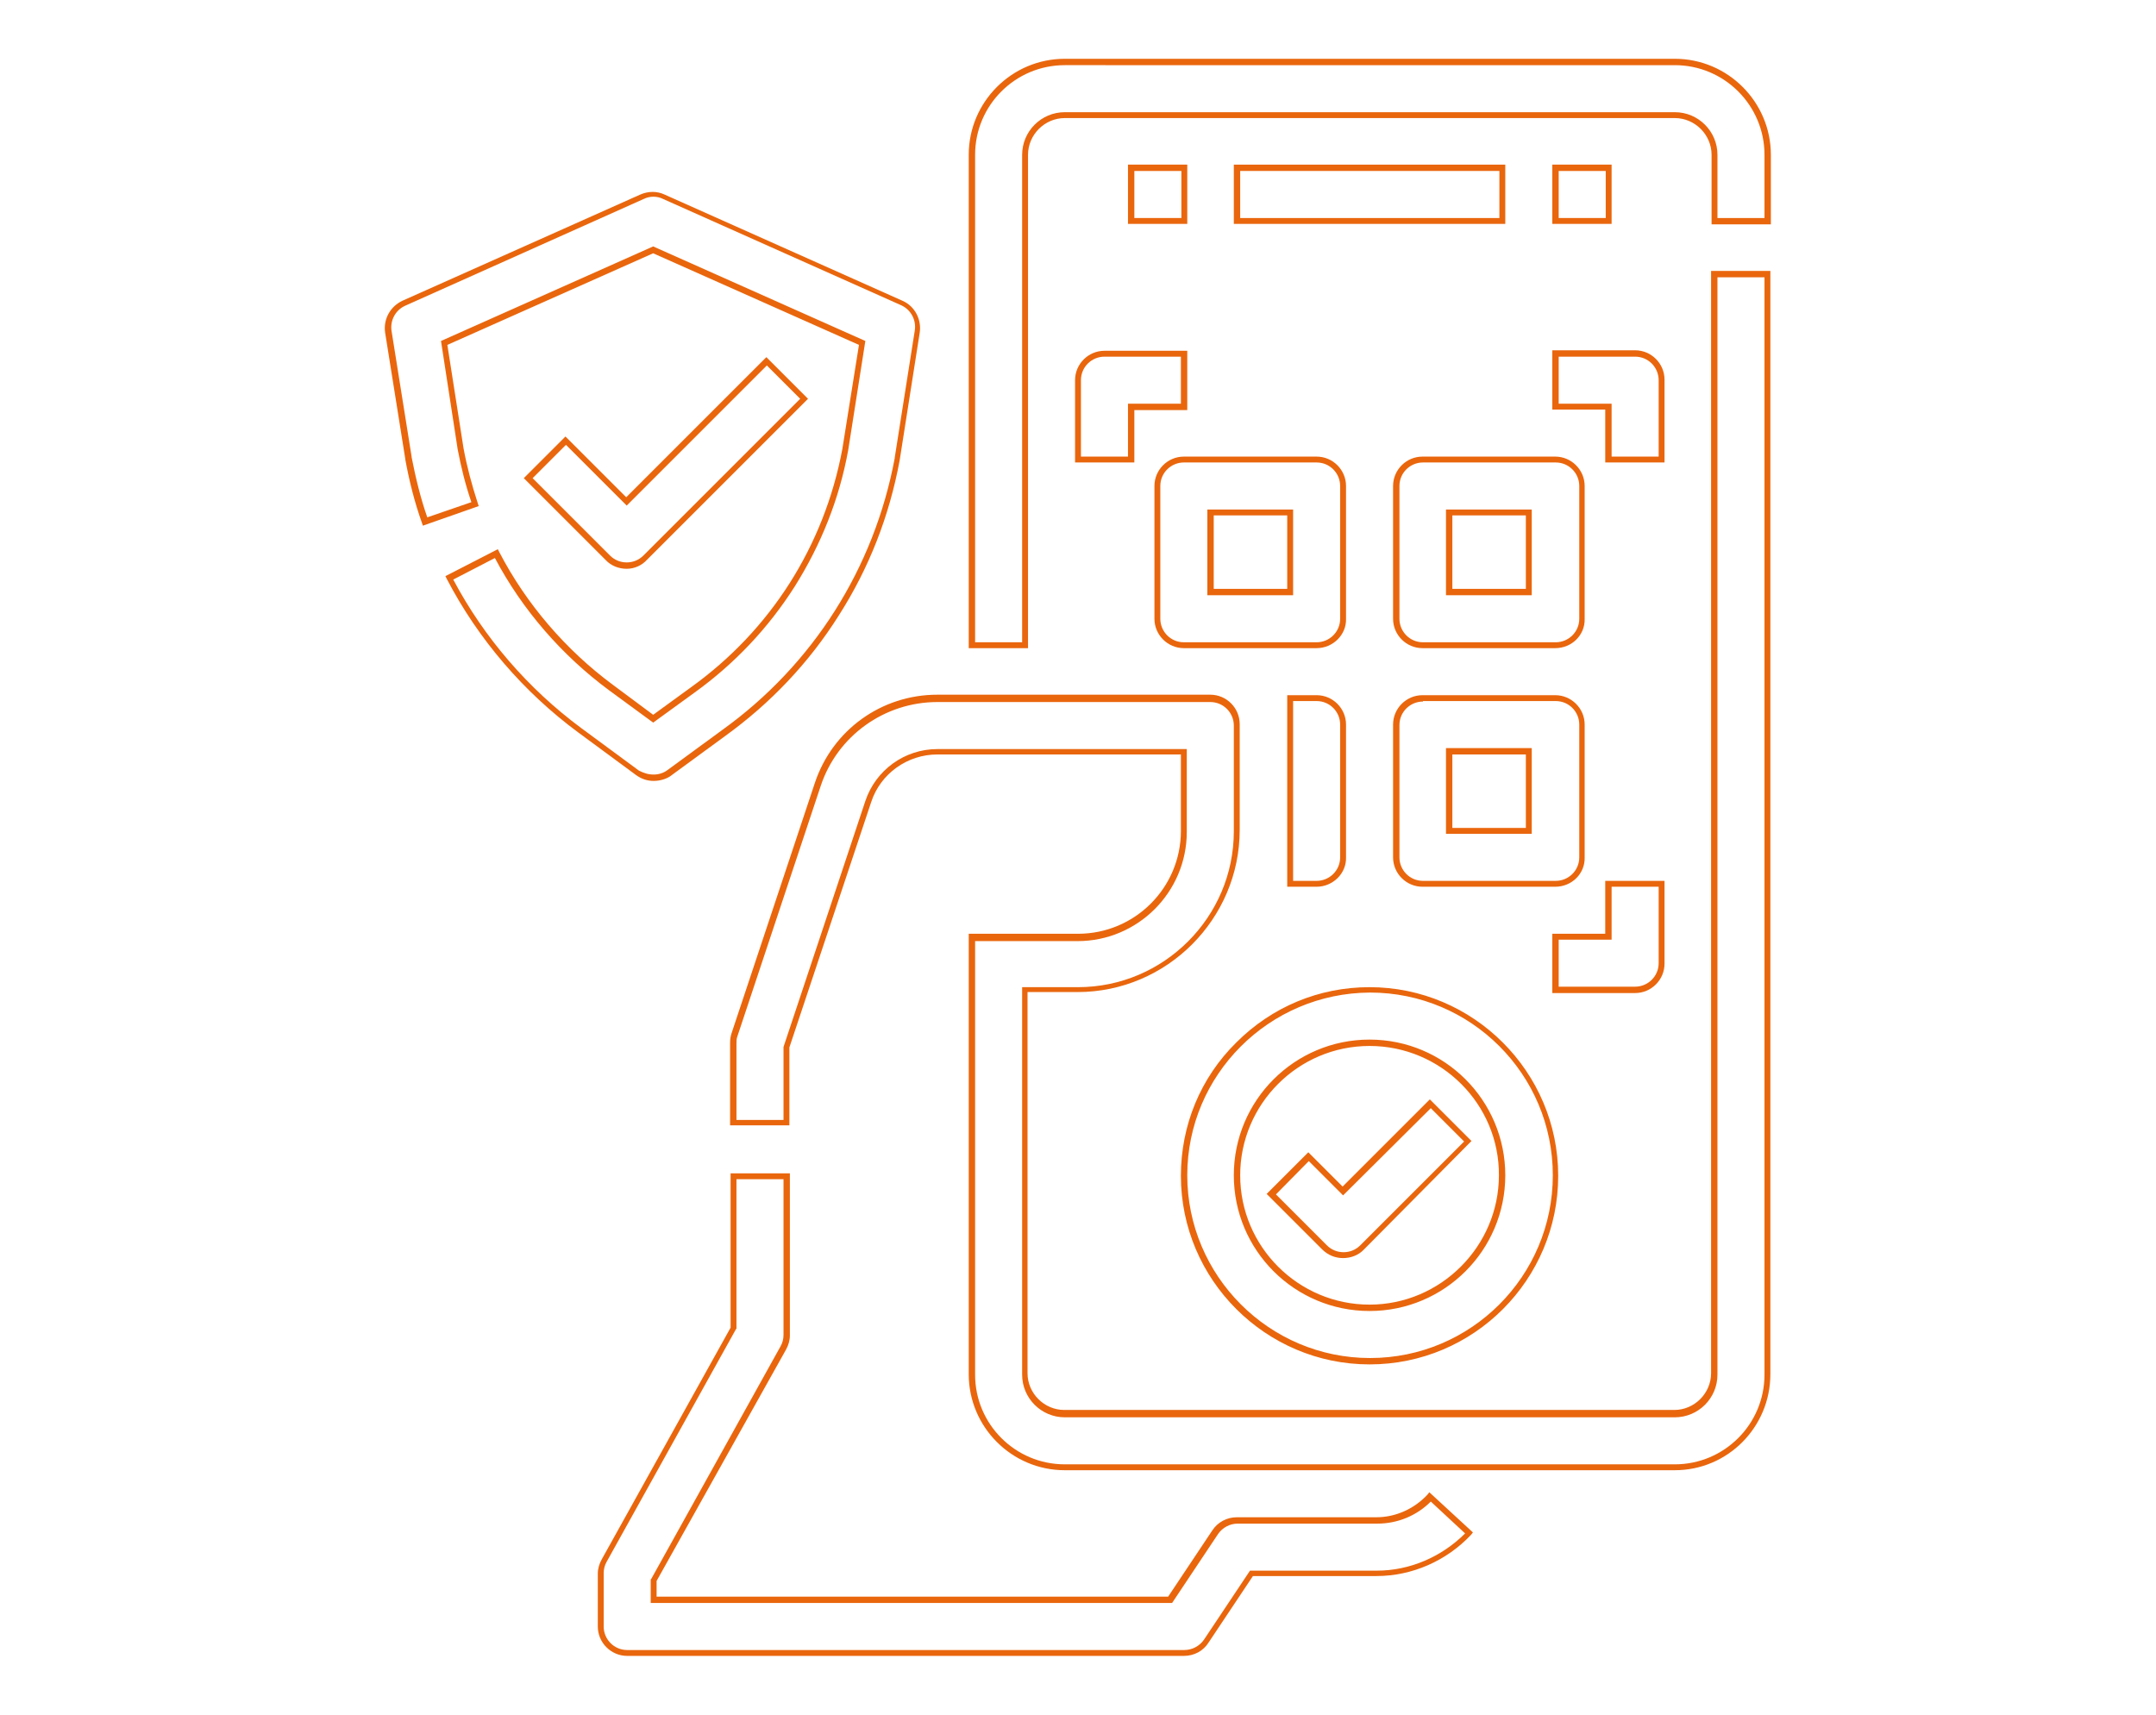 <?xml version="1.0" encoding="utf-8"?>
<!-- Generator: Adobe Illustrator 24.2.0, SVG Export Plug-In . SVG Version: 6.00 Build 0)  -->
<svg version="1.1" id="Layer_1" xmlns="http://www.w3.org/2000/svg" xmlns:xlink="http://www.w3.org/1999/xlink" x="0px" y="0px"
	 viewBox="0 0 440 350" style="enable-background:new 0 0 440 350;" xml:space="preserve">
<style type="text/css">
	.st0{fill:#E9660D;}
	.st1{fill:url(#SVGID_1_);}
	.st2{fill:url(#SVGID_2_);}
	.st3{fill:url(#SVGID_3_);}
	.st4{fill:url(#SVGID_4_);}
	.st5{fill:url(#SVGID_5_);}
	.st6{fill:url(#SVGID_6_);}
	.st7{fill:url(#SVGID_7_);}
	.st8{fill:url(#SVGID_8_);}
	.st9{fill:url(#SVGID_9_);}
	.st10{fill:url(#SVGID_10_);}
	.st11{fill:url(#SVGID_11_);}
	.st12{fill:url(#SVGID_12_);}
	.st13{fill:url(#SVGID_13_);}
	.st14{fill:url(#SVGID_14_);}
	.st15{fill:url(#SVGID_15_);}
	.st16{fill:url(#SVGID_16_);}
	.st17{fill:url(#SVGID_17_);}
	.st18{fill:url(#SVGID_18_);}
	.st19{fill:url(#SVGID_19_);}
	.st20{fill:url(#SVGID_20_);}
	.st21{fill:url(#SVGID_21_);}
	.st22{fill:url(#SVGID_22_);}
	.st23{fill:url(#SVGID_23_);}
	.st24{fill-rule:evenodd;clip-rule:evenodd;fill:#595957;}
	.st25{fill-rule:evenodd;clip-rule:evenodd;fill:#ED7338;}
</style>
<g>
	<g>
		<path class="st0" d="M241.6,338C241.6,338,241.6,338,241.6,338H128c-3.3,0-6-2.7-6-6v-10.8c0-1,0.3-2,0.8-2.9l26.3-47.3v-31.5
			h12.1v33.1c0,1-0.3,2-0.8,2.9L134,322.7v3.2h104.4l9-13.5c1.1-1.7,3-2.7,5-2.7h28.4c0,0,0,0,0.1,0c3.9,0,7.7-1.7,10.4-4.6l0.4-0.5
			l8.9,8.2l-0.4,0.5c-5,5.3-12,8.4-19.3,8.4h-25.2l-9,13.5C245.6,337,243.7,338,241.6,338z M150.3,240.6v30.6l-0.1,0.1l-26.4,47.5
			c-0.4,0.7-0.6,1.5-0.6,2.3V332c0,2.6,2.1,4.8,4.8,4.8h113.7c0,0,0,0,0,0c1.6,0,3.1-0.8,4-2.1l9.4-14.1h25.9c6.7,0,13.2-2.8,18-7.6
			l-7-6.5c-2.9,2.9-6.8,4.5-10.9,4.5c0,0,0,0-0.1,0h-28.4c-1.6,0-3.1,0.8-4,2.1l-9.4,14.1H132.8v-4.8l0.1-0.1l26.4-47.5
			c0.4-0.7,0.6-1.5,0.6-2.3v-31.8H150.3z"/>
	</g>
	<g>
		<path class="st0" d="M341.8,300.1H217.3c-10.8,0-19.6-8.8-19.6-19.6v-89.9H220c11.6,0,21-9.4,21-21V154h-49.7c0,0,0,0,0,0
			c-6.1,0-11.6,3.9-13.5,9.7l-16.7,50.1v15.9H149v-16.9c0-0.7,0.1-1.3,0.3-1.9l17-51.1c3.6-10.8,13.6-18,25-18c0,0,0,0,0,0h55.7
			c3.3,0,6,2.7,6,6v21.6c0,18.2-14.9,33.1-33.1,33.1h-10.2v77.8c0,4.1,3.4,7.5,7.5,7.5h124.5c4.1,0,7.5-3.4,7.5-7.5V55.3h12.1v225.2
			C361.3,291.3,352.6,300.1,341.8,300.1z M199,191.9v88.7c0,10.1,8.2,18.3,18.3,18.3h124.5c10.1,0,18.3-8.2,18.3-18.3v-224h-9.6v224
			c0,4.8-3.9,8.7-8.7,8.7H217.3c-4.8,0-8.7-3.9-8.7-8.7v-79.1H220c17.5,0,31.8-14.3,31.8-31.8v-21.6c0-2.6-2.1-4.8-4.8-4.8h-55.7
			c0,0,0,0,0,0c-10.8,0-20.4,6.9-23.8,17.1l-17,51.1c-0.2,0.5-0.2,1-0.2,1.5v15.6h9.6v-14.8l0-0.1l16.7-50.2
			c2.1-6.3,8-10.6,14.7-10.6c0,0,0,0,0,0h50.9v16.9c0,12.3-10,22.3-22.3,22.3H199z"/>
	</g>
	<g>
		<path class="st0" d="M209.8,132.3h-12.1V31.6c0-10.8,8.8-19.6,19.6-19.6h124.5c10.8,0,19.6,8.8,19.6,19.6v14.2h-12.1V31.6
			c0-4.1-3.4-7.5-7.5-7.5H217.3c-4.1,0-7.5,3.4-7.5,7.5V132.3z M199,131.1h9.6V31.6c0-4.8,3.9-8.7,8.7-8.7h124.5
			c4.8,0,8.7,3.9,8.7,8.7v12.9h9.6V31.6c0-10.1-8.2-18.3-18.3-18.3H217.3c-10.1,0-18.3,8.2-18.3,18.3V131.1z"/>
	</g>
	<g>
		<path class="st0" d="M339.7,94.4h-12.1V83.6h-10.8V71.5h16.9c3.3,0,6,2.7,6,6V94.4z M328.9,93.2h9.6V77.6c0-2.6-2.1-4.8-4.8-4.8
			h-15.6v9.6h10.8V93.2z"/>
	</g>
	<g>
		<path class="st0" d="M333.7,202.7h-16.9v-12.1h10.8v-10.8h12.1v16.9C339.7,200,337,202.7,333.7,202.7z M318.1,201.4h15.6
			c2.6,0,4.8-2.1,4.8-4.8V181h-9.6v10.8h-10.8V201.4z"/>
	</g>
	<g>
		<path class="st0" d="M231.5,94.4h-12.1V77.6c0-3.3,2.7-6,6-6h16.9v12.1h-10.8V94.4z M220.6,93.2h9.6V82.4H241v-9.6h-15.6
			c-2.6,0-4.8,2.1-4.8,4.8V93.2z"/>
	</g>
	<g>
		<path class="st0" d="M317.4,132.3h-27.1c-3.3,0-6-2.7-6-6V99.2c0-3.3,2.7-6,6-6h27.1c3.3,0,6,2.7,6,6v27.1
			C323.5,129.6,320.8,132.3,317.4,132.3z M290.4,94.4c-2.6,0-4.8,2.1-4.8,4.8v27.1c0,2.6,2.1,4.8,4.8,4.8h27.1
			c2.6,0,4.8-2.1,4.8-4.8V99.2c0-2.6-2.1-4.8-4.8-4.8H290.4z M312.6,121.5h-17.5V104h17.5V121.5z M296.4,120.2h15v-15h-15V120.2z"/>
	</g>
	<g>
		<path class="st0" d="M268.7,132.3h-27.1c-3.3,0-6-2.7-6-6V99.2c0-3.3,2.7-6,6-6h27.1c3.3,0,6,2.7,6,6v27.1
			C274.8,129.6,272,132.3,268.7,132.3z M241.6,94.4c-2.6,0-4.8,2.1-4.8,4.8v27.1c0,2.6,2.1,4.8,4.8,4.8h27.1c2.6,0,4.8-2.1,4.8-4.8
			V99.2c0-2.6-2.1-4.8-4.8-4.8H241.6z M263.9,121.5h-17.5V104h17.5V121.5z M247.7,120.2h15v-15h-15V120.2z"/>
	</g>
	<g>
		<path class="st0" d="M317.4,181h-27.1c-3.3,0-6-2.7-6-6v-27.1c0-3.3,2.7-6,6-6h27.1c3.3,0,6,2.7,6,6V175
			C323.5,178.3,320.8,181,317.4,181z M290.4,143.2c-2.6,0-4.8,2.1-4.8,4.8V175c0,2.6,2.1,4.8,4.8,4.8h27.1c2.6,0,4.8-2.1,4.8-4.8
			v-27.1c0-2.6-2.1-4.8-4.8-4.8H290.4z M312.6,170.2h-17.5v-17.5h17.5V170.2z M296.4,169h15v-15h-15V169z"/>
	</g>
	<g>
		<path class="st0" d="M268.7,181h-6v-39.1h6c3.3,0,6,2.7,6,6V175C274.8,178.3,272,181,268.7,181z M263.9,179.8h4.8
			c2.6,0,4.8-2.1,4.8-4.8v-27.1c0-2.6-2.1-4.8-4.8-4.8h-4.8V179.8z"/>
	</g>
	<g>
		<path class="st0" d="M307.2,45.7h-55.4V33.6h55.4V45.7z M253.1,44.5H306v-9.6h-52.9V44.5z"/>
	</g>
	<g>
		<path class="st0" d="M242.3,45.7h-12.1V33.6h12.1V45.7z M231.5,44.5h9.6v-9.6h-9.6V44.5z"/>
	</g>
	<g>
		<path class="st0" d="M328.9,45.7h-12.1V33.6h12.1V45.7z M318.1,44.5h9.6v-9.6h-9.6V44.5z"/>
	</g>
	<g>
		<path class="st0" d="M279.5,278.5c-21.2,0-38.5-17.3-38.5-38.5v0c0-10.3,4-20,11.3-27.2c7.3-7.3,16.9-11.3,27.2-11.3
			c21.2,0,38.5,17.3,38.5,38.5S300.8,278.5,279.5,278.5z M242.3,239.9c0,20.5,16.7,37.3,37.3,37.3s37.3-16.7,37.3-37.3
			s-16.7-37.3-37.3-37.3C259,202.7,242.3,219.4,242.3,239.9L242.3,239.9z M279.5,267.6c-15.3,0-27.7-12.4-27.7-27.7
			c0-15.3,12.4-27.7,27.7-27.7h0c15.3,0,27.7,12.4,27.7,27.7C307.2,255.2,294.8,267.6,279.5,267.6z M279.5,213.5
			c-14.6,0-26.4,11.9-26.4,26.4c0,14.6,11.9,26.4,26.4,26.4s26.4-11.9,26.4-26.4C306,225.4,294.1,213.5,279.5,213.5L279.5,213.5z"/>
	</g>
	<g>
		<path class="st0" d="M274.1,256.8C274.1,256.8,274.1,256.8,274.1,256.8c-1.6,0-3.1-0.6-4.3-1.8l0,0l0,0l-11.3-11.3l8.5-8.5l7,7
			l17.8-17.8l8.5,8.5L278.4,255C277.3,256.2,275.7,256.8,274.1,256.8z M260.4,243.8l10.4,10.4c0.9,0.9,2.1,1.4,3.4,1.4h0
			c1.3,0,2.5-0.5,3.4-1.4l21.2-21.2l-6.8-6.8L274.1,244l-7-7L260.4,243.8z"/>
	</g>
	<g>
		<path class="st0" d="M133.4,159.4c-1.3,0-2.5-0.4-3.6-1.2l-11.8-8.7c-11.1-8.2-20.4-19-26.8-31.3l-0.3-0.6l10.7-5.5l0.3,0.6
			c5.5,10.6,13.6,20,23.2,27.1l8.2,6.1l7.7-5.6c16.3-11.7,27.2-28.9,30.9-48.6l3.4-21.3l-42-18.7l-42,18.7l3.3,21.1
			c0.7,3.8,1.7,7.5,2.9,11.2l0.2,0.6l-11.4,4l-0.2-0.6c-1.5-4.2-2.6-8.6-3.4-13c0,0,0-0.1,0-0.1l-4.1-25.7c-0.4-2.7,1-5.3,3.5-6.5
			l48.6-21.7c1.6-0.7,3.4-0.7,4.9,0l48.6,21.7c2.5,1.1,3.9,3.8,3.5,6.5l-4.1,26.1c-2.1,11.3-6.2,21.9-12.4,31.6
			c-6.1,9.7-14,18-23.3,24.7l-11.2,8.2C135.9,159,134.7,159.4,133.4,159.4C133.4,159.4,133.4,159.4,133.4,159.4z M133.4,158.1
			L133.4,158.1C133.4,158.1,133.4,158.1,133.4,158.1c1,0,2-0.3,2.8-0.9l11.2-8.2c18.5-13.3,31-33,35.2-55.5l0-0.1l4.1-26
			c0.3-2.1-0.8-4.2-2.8-5.1l-48.6-21.7c-1.2-0.6-2.7-0.6-3.9,0L82.7,62.4c-2,0.9-3.1,3-2.8,5.1L84,93.2c0,0,0,0.1,0,0.1
			c0.8,4.1,1.8,8.3,3.2,12.3l9-3.1c-1.2-3.5-2.1-7.1-2.8-10.8L90,69.6l43.3-19.3l43.3,19.3l-3.5,22.3c-1.8,9.9-5.5,19.2-10.9,27.8
			c-5.4,8.5-12.3,15.8-20.5,21.7l-8.4,6.1l-9-6.6c-9.6-7.1-17.7-16.4-23.3-27l-8.5,4.4c6.3,11.9,15.3,22.3,26.1,30.3l11.8,8.7
			C131.4,157.8,132.3,158.1,133.4,158.1C133.4,158.1,133.4,158.1,133.4,158.1z"/>
	</g>
	<g>
		<path class="st0" d="M127.9,116.1C127.9,116.1,127.9,116.1,127.9,116.1c-1.6,0-3.2-0.6-4.3-1.8l-16.7-16.7l8.5-8.5l12.4,12.4
			l28.6-28.6l8.5,8.5l-32.9,32.9C131,115.4,129.5,116.1,127.9,116.1z M127.9,114.8L127.9,114.8C127.9,114.8,127.9,114.8,127.9,114.8
			c1.3,0,2.5-0.5,3.4-1.4l32-32l-6.8-6.8l-28.6,28.6l-12.4-12.4l-6.8,6.8l15.8,15.8C125.4,114.3,126.6,114.8,127.9,114.8
			C127.9,114.8,127.9,114.8,127.9,114.8z"/>
	</g>
</g>
</svg>
